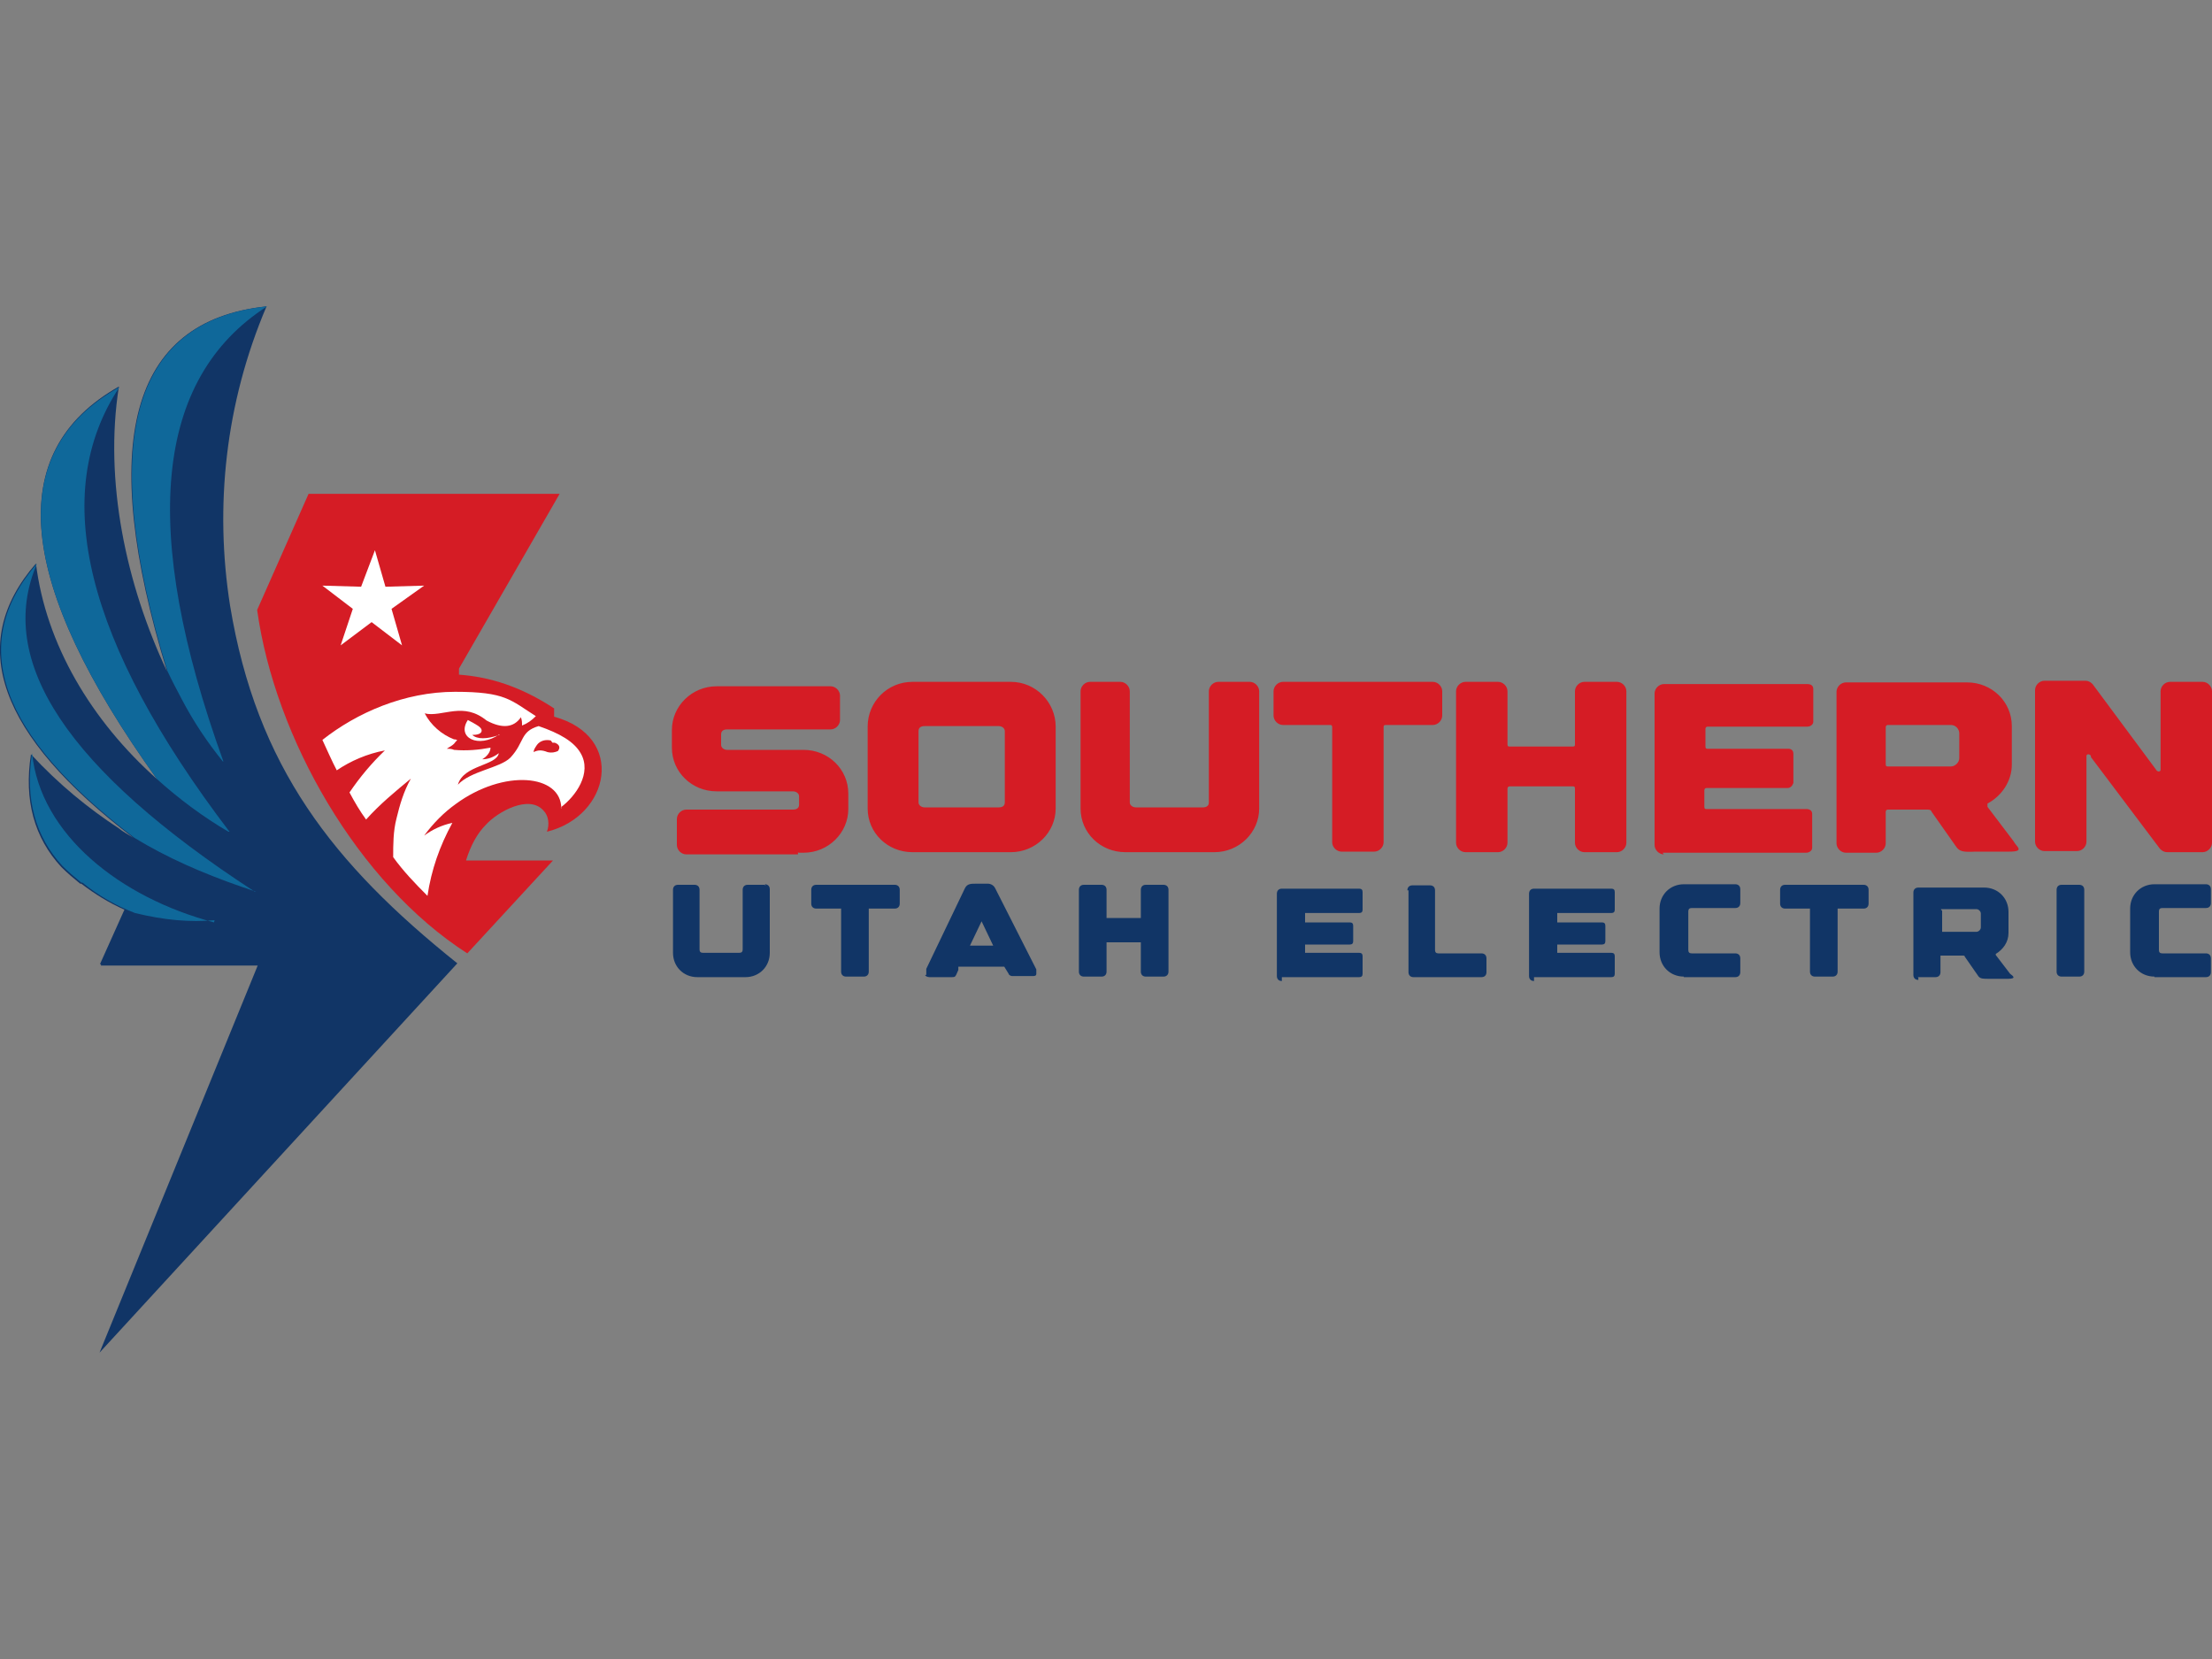 <?xml version="1.0" encoding="UTF-8"?><svg id="Layer_1" xmlns="http://www.w3.org/2000/svg" viewBox="0 0 400 300"><rect x="0" y="0" width="400" height="300" fill="#808080" stroke="none"/><defs><style>.cls-1{fill:none;}.cls-2{fill:#113566;}.cls-2,.cls-3,.cls-4,.cls-5{fill-rule:evenodd;}.cls-3{fill:#fff;}.cls-4{fill:#0f689a;}.cls-5{fill:#d51c25;}</style></defs><g id="Layer_2"><rect class="cls-1" width="400" height="300"/></g><path class="cls-2" d="M18.2,174.6h28.4l-28.6,70,64.7-70.4c-22.5-18-36.3-35.6-41.1-64.7-2.8-17.8-.9-36.5,6.6-54.1-24.8,2.6-30.6,24.8-18,66-7.4-15.7-11.4-34.4-8.7-51.5C.6,81.7,2.9,105.4,28.4,140.9c-11.9-10.6-20.1-24.4-21.9-39-12.7,14.6-6.8,31,17.6,49.6-.9-.6-1.9-1.1-2.6-1.7-5.5-3.6-10.8-7.9-15.9-13.4-1.3,8.3.6,15.1,5.5,20.4,1.1,1.1,2.3,2.1,3.4,3h.2c2.5,1.9,4.9,3.4,7.8,4.7l-4.4,9.8.2.2Z"/><path class="cls-5" d="M84.3,155.5c.8-2.5,1.9-4.7,3.6-6.4,2.1-2.3,7.8-5.5,10.4-2.5.9.9,1.1,2.5.6,3.8,11.4-2.8,14.4-17.2,1.3-20.8v-1.5c-6.1-4-11.7-5.7-17.2-6.1v-1.1l18.2-31.6h-45.4l-9.3,21c3.2,23.1,18.2,49.4,38,62.1l15.5-16.8h-15.7Z"/><polygon class="cls-3" points="67.8 99.5 69.7 106.1 76.7 105.9 70.8 110.1 72.7 116.7 67.2 112.5 61.6 116.7 63.8 110.1 58.3 105.9 65.3 106.1 67.8 99.5"/><path class="cls-4" d="M38.7,166.8c-17-4.5-31.4-15.9-32.9-30.6-1.3,8.3.6,15.1,5.5,20.4,1.1,1.1,2.3,2.1,3.4,3h.2c2.8,2.3,6.1,4.2,9.5,5.5,5.3,1.3,10,1.7,14.4,1.3M46,161.2C12.2,139.2-.9,119.5,6.7,101.9c-12.7,14.6-6.8,31,17.6,49.6,5.9,3.6,12.3,6.4,19.5,8.9.8.2,1.5.6,2.5.8h-.2Z"/><path class="cls-4" d="M41.5,150.4C15.4,116.1,8.8,89.3,21.6,70,.6,81.7,2.9,105.4,28.4,140.9c4,3.6,8.3,6.8,12.9,9.5"/><path class="cls-4" d="M40.4,137.7c-15.1-41.8-12.5-69.2,7.9-82.3-24.8,2.6-30.6,24.8-18,66,.8,1.7,1.7,3.4,2.6,5.1,2.1,4,4.5,7.6,7.4,11.2"/><path class="cls-3" d="M90.3,132.8c-3.8,2.6-7.8.6-5.7-2.6,1.5.8,2.5,1.3,2.5,1.9s-.8.8-1.7.8c.9.8,2.6.8,4.9,0"/><path class="cls-3" d="M99.6,133.9c-.9-.2-1.9,0-2.5.8h0c-.4.6-.6.9-.6,1.3.8-.4,1.5-.4,2.5,0,.8.2,1.5,0,1.9-.2.6-.8,0-1.3-.6-1.5h-.4M101.5,146.2c0-6.2-10.4-7.2-19.1-.8-2.1,1.5-4,3.4-5.7,5.7,1.5-1.1,3.2-1.9,5.1-2.3-2.3,4.2-3.8,8.5-4.5,13.2-2.3-2.3-4.4-4.5-6.2-7,0-2.3,0-4.7.6-7,.6-2.5,1.3-4.9,2.6-7.2-2.8,2.3-5.7,4.7-8.1,7.4-1.1-1.5-2.1-3.2-3-4.9,1.9-2.8,4-5.3,6.4-7.6-3.2.6-6.2,1.9-8.7,3.6-.8-1.5-1.9-4-2.6-5.5,6.2-4.9,14.8-8.7,24-8.7s10,1.5,14.6,4.4c-.8.8-1.5,1.3-2.5,1.7,0-.6,0-.9-.2-1.5-1.3,1.9-3.4,2.1-6.2.6-2.1-1.7-4-1.9-5.9-1.7s-3.8.8-5.3.4c1.1,2.1,3,3.8,5.3,4.7.2,0,.4,0,.6.2-.2,0-.4.4-.6.6-.4.4-.9.6-1.3.9.4,0,.9,0,1.3.2,2.3.2,4.5,0,6.6-.4,0,.9-.8,1.7-1.5,2.1,1.1,0,2.1-.4,3-1.1-.4,2.3-6.4,2.1-7.4,5.7,2.3-2.5,7.6-3,9.5-4.9,2.6-2.8,1.7-4.7,5.1-5.7,3.8,1.3,6.4,2.8,7.6,4.9,2.1,3.6-.9,7.8-3.6,9.8l.2.2Z"/><path class="cls-5" d="M378.1,136.9l12.5,16.6c.4.4.8.6,1.3.6h6.4c.9,0,1.7-.8,1.7-1.7v-27.4c0-.9-.8-1.7-1.7-1.7h-5.9c-.9,0-1.7.8-1.7,1.7v14.2c0,.4-.6.4-.8,0l-11.5-15.5c-.4-.4-.8-.6-1.3-.6h-7.4c-.9,0-1.7.8-1.7,1.7v27.4c0,.9.8,1.7,1.7,1.7h5.9c.9,0,1.7-.8,1.7-1.7v-15.5c0-.4.6-.4.8,0v.2ZM341,131.5s0-.4.4-.4h11.4c.9,0,1.5.8,1.5,1.5v4.5c0,.8-.8,1.5-1.5,1.5h-11.4c-.2,0-.4,0-.4-.4v-7,.2ZM333.4,154.2h5.9c.9,0,1.7-.8,1.7-1.7v-5.7s0-.4.4-.4h7c.4,0,.8,0,.9.4l4.5,6.4c.6.8,1.3.9,3.4.8h6.1c3,0,1.3-.9.8-1.9l-4.7-6.2v-.6c2.5-1.3,4.4-4,4.4-7v-7c0-4.4-3.6-7.9-8.1-7.9h-21.9c-.9,0-1.7.8-1.7,1.7v27.4c0,.9.8,1.7,1.7,1.7h-.2ZM300.7,154.2h25.9c.6,0,1.1-.4,1.1-.9v-6.1c0-.6-.4-.9-1.1-.9h-18c-.2,0-.4,0-.4-.4v-3s0-.4.4-.4h14.6c.6,0,.9-.4,1.1-.9v-5.3c0-.6-.4-.9-.9-.9h-14.6c-.2,0-.4,0-.4-.4v-3.2s0-.4.4-.4h18c.6,0,1.1-.4,1.1-.9v-5.9c0-.6-.4-.9-1.1-.9h-25.9c-.9,0-1.7.8-1.7,1.7v27.4c0,.9.8,1.7,1.7,1.7l-.2-.2ZM292.4,123.3h-5.9c-.9,0-1.7.8-1.7,1.7v9.6c0,.2,0,.4-.4.4h-11.4c-.2,0-.4,0-.4-.4v-9.6c0-.9-.8-1.7-1.7-1.7h-5.9c-.9,0-1.7.8-1.7,1.7v27.4c0,.9.8,1.7,1.7,1.7h5.9c.9,0,1.7-.8,1.7-1.7v-9.8s0-.4.4-.4h11.4c.2,0,.4,0,.4.4v9.8c0,.9.8,1.7,1.7,1.7h5.9c.9,0,1.7-.8,1.7-1.7v-27.4c0-.9-.8-1.7-1.7-1.7ZM259.1,123.3h-27.1c-.9,0-1.7.8-1.7,1.7v4.4c0,.9.8,1.7,1.7,1.7h8.5c.2,0,.4,0,.4.4v20.8c0,.9.8,1.7,1.7,1.7h5.9c.9,0,1.7-.8,1.7-1.7v-20.8c0-.2,0-.4.4-.4h8.5c.9,0,1.7-.8,1.7-1.7v-4.4c0-.9-.8-1.7-1.7-1.7h0ZM226,123.3h-5.7c-.9,0-1.7.8-1.7,1.7v20.1c0,.6-.4.9-1.1.9h-12.1c-.6,0-1.1-.4-1.1-.9v-20.1c0-.9-.8-1.7-1.7-1.7h-5.5c-.9,0-1.7.8-1.7,1.7v21.2c0,4.4,3.6,7.9,8.1,7.9h16.1c4.5,0,8.1-3.6,8.1-7.9v-21.2c0-.9-.8-1.7-1.7-1.7ZM181.7,145.1c0,.6-.4.9-1.1.9h-13.4c-.6,0-1.1-.4-1.1-.9v-12.9c0-.6.4-.9,1.1-.9h13.4c.6,0,1.1.4,1.1.9v12.9ZM182.8,123.3h-17.8c-4.5,0-8.1,3.6-8.1,8.1v14.8c0,4.4,3.6,7.9,8.1,7.9h17.8c4.5,0,8.1-3.6,8.1-7.9v-14.8c0-4.4-3.6-8.1-8.1-8.1ZM144.4,154.2h.9c4.5,0,8.1-3.6,8.1-7.9v-2.8c0-4.4-3.6-7.9-8.1-7.9h-13.8c-.6,0-1.1-.4-1.1-.9v-1.9c0-.6.4-.9,1.1-.9h18.7c.9,0,1.7-.8,1.7-1.7v-4.4c0-.9-.8-1.7-1.7-1.7h-20.6c-4.5,0-8.1,3.6-8.1,7.9v3.2c0,4.4,3.6,7.9,8.1,7.9h13.8c.6,0,1.1.4,1.1.9v1.5c0,.6-.4.9-1.1.9h-19.3c-.9,0-1.7.8-1.7,1.7v4.7c0,.9.8,1.7,1.7,1.7h20.2v-.4Z"/><path class="cls-2" d="M389.6,176.7h9.3c.6,0,.9-.4.9-.9v-2.5c0-.6-.4-.9-.9-.9h-7.9c-.4,0-.6-.2-.6-.6v-7c0-.4.2-.6.6-.6h7.9c.6,0,.9-.4.9-.9v-2.5c0-.6-.4-.9-.9-.9h-9.3c-2.5,0-4.4,1.9-4.4,4.4v7.9c0,2.5,1.9,4.4,4.4,4.4v.2ZM372.8,160c-.6,0-.9.4-.9.9v14.8c0,.6.4.9.9.9h3.2c.6,0,.9-.4.9-.9v-14.8c0-.6-.4-.9-.9-.9h-3.2ZM351,164.4h6.4c.4,0,.8.4.8.8v2.5c0,.4-.4.8-.8.8h-6.2v-3.8l-.2-.2ZM346.8,176.7h3.2c.6,0,.9-.4.9-.9v-3h4c.2,0,.4,0,.4.2l2.5,3.6c.4.4.8.4,1.9.4h3.4c1.7,0,.8-.6.4-.9l-2.6-3.4v-.2c1.3-.8,2.3-2.1,2.3-3.8v-3.8c0-2.5-1.9-4.4-4.4-4.4h-11.9c-.6,0-.9.4-.9.9v14.9c0,.6.4.9.9.9v-.6ZM337.4,160h-14.6c-.6,0-.9.4-.9.9v2.5c0,.6.4.9.9.9h4.5s.2,0,0,0v11.4c0,.6.4.9.9.9h3.2c.6,0,.9-.4.9-.9v-11.4h4.7c.6,0,.9-.4.9-.9v-2.5c0-.6-.4-.9-.9-.9h.2ZM304.5,176.7h9.3c.6,0,.9-.4.9-.9v-2.5c0-.6-.4-.9-.9-.9h-7.9c-.4,0-.6-.2-.6-.6v-7c0-.4.2-.6.6-.6h7.9c.6,0,.9-.4.9-.9v-2.5c0-.6-.4-.9-.9-.9h-9.3c-2.5,0-4.4,1.9-4.4,4.4v7.9c0,2.5,1.9,4.4,4.4,4.4v.2ZM277.4,176.7h14c.4,0,.6-.2.6-.6v-3.2c0-.4-.2-.6-.6-.6h-9.8v-1.5h8.1c.4,0,.6-.2.6-.6v-2.8c0-.4-.2-.6-.6-.6h-8.1v-1.7h9.8c.4,0,.6-.2.6-.6v-3.2c0-.4-.2-.6-.6-.6h-14c-.6,0-.9.4-.9.9v14.9c0,.6.4.9.9.9v-.9ZM254.7,161v14.8c0,.6.4.9.9.9h12.3c.6,0,.9-.4.9-.9v-2.5c0-.6-.4-.9-.9-.9h-7.8c-.4,0-.6-.2-.6-.6v-10.8c0-.6-.4-.9-.9-.9h-3.2c-.6,0-.9.4-.9.9h.2ZM231.8,176.7h14c.4,0,.6-.2.6-.6v-3.2c0-.4-.2-.6-.6-.6h-9.8v-1.5h8.1c.4,0,.6-.2.6-.6v-2.8c0-.4-.2-.6-.6-.6h-8.1v-1.7h9.8c.4,0,.6-.2.6-.6v-3.2c0-.4-.2-.6-.6-.6h-14c-.6,0-.9.4-.9.9v14.9c0,.6.4.9.9.9v-.9ZM210.4,160h-3.2c-.6,0-.9.4-.9.9v5.1h-6.2s-.2,0,0,0v-5.1c0-.6-.4-.9-.9-.9h-3.2c-.6,0-.9.4-.9.9v14.8c0,.6.4.9.9.9h3.2c.6,0,.9-.4.9-.9v-5.3h6.2s.2,0,0,0v5.3c0,.6.4.9.9.9h3.2c.6,0,.9-.4.9-.9v-14.8c0-.6-.4-.9-.9-.9ZM177.5,166.6l2.1,4.4h-4.2l2.1-4.4ZM167.3,176.3c0,.2.4.4.8.4h4c.4,0,.6,0,.8-.4l.4-.9v-.6h8.3l.8,1.3c0,.2.4.4.6.4h3.8c.2,0,.6,0,.6-.4v-.8l-7.4-14.6c-.4-.9-1.3-.9-1.3-.9h-2.3c-.8,0-1.5,0-1.9.8l-7,14.6v1.1ZM162.2,160h-14.6c-.6,0-.9.4-.9.9v2.5c0,.6.4.9.9.9h4.5s.2,0,0,0v11.4c0,.6.4.9.9.9h3.2c.6,0,.9-.4.9-.9v-11.4h4.7c.6,0,.9-.4.9-.9v-2.5c0-.6-.4-.9-.9-.9h.2ZM138.2,160h-3c-.6,0-.9.4-.9.9v10.8c0,.4-.2.6-.6.6h-6.6c-.4,0-.6-.2-.6-.6v-10.8c0-.6-.4-.9-.9-.9h-3c-.6,0-.9.4-.9.9v11.4c0,2.5,1.9,4.4,4.4,4.4h8.7c2.5,0,4.4-1.9,4.4-4.4v-11.5c0-.6-.4-.9-.9-.9l.2.2Z"/></svg>
